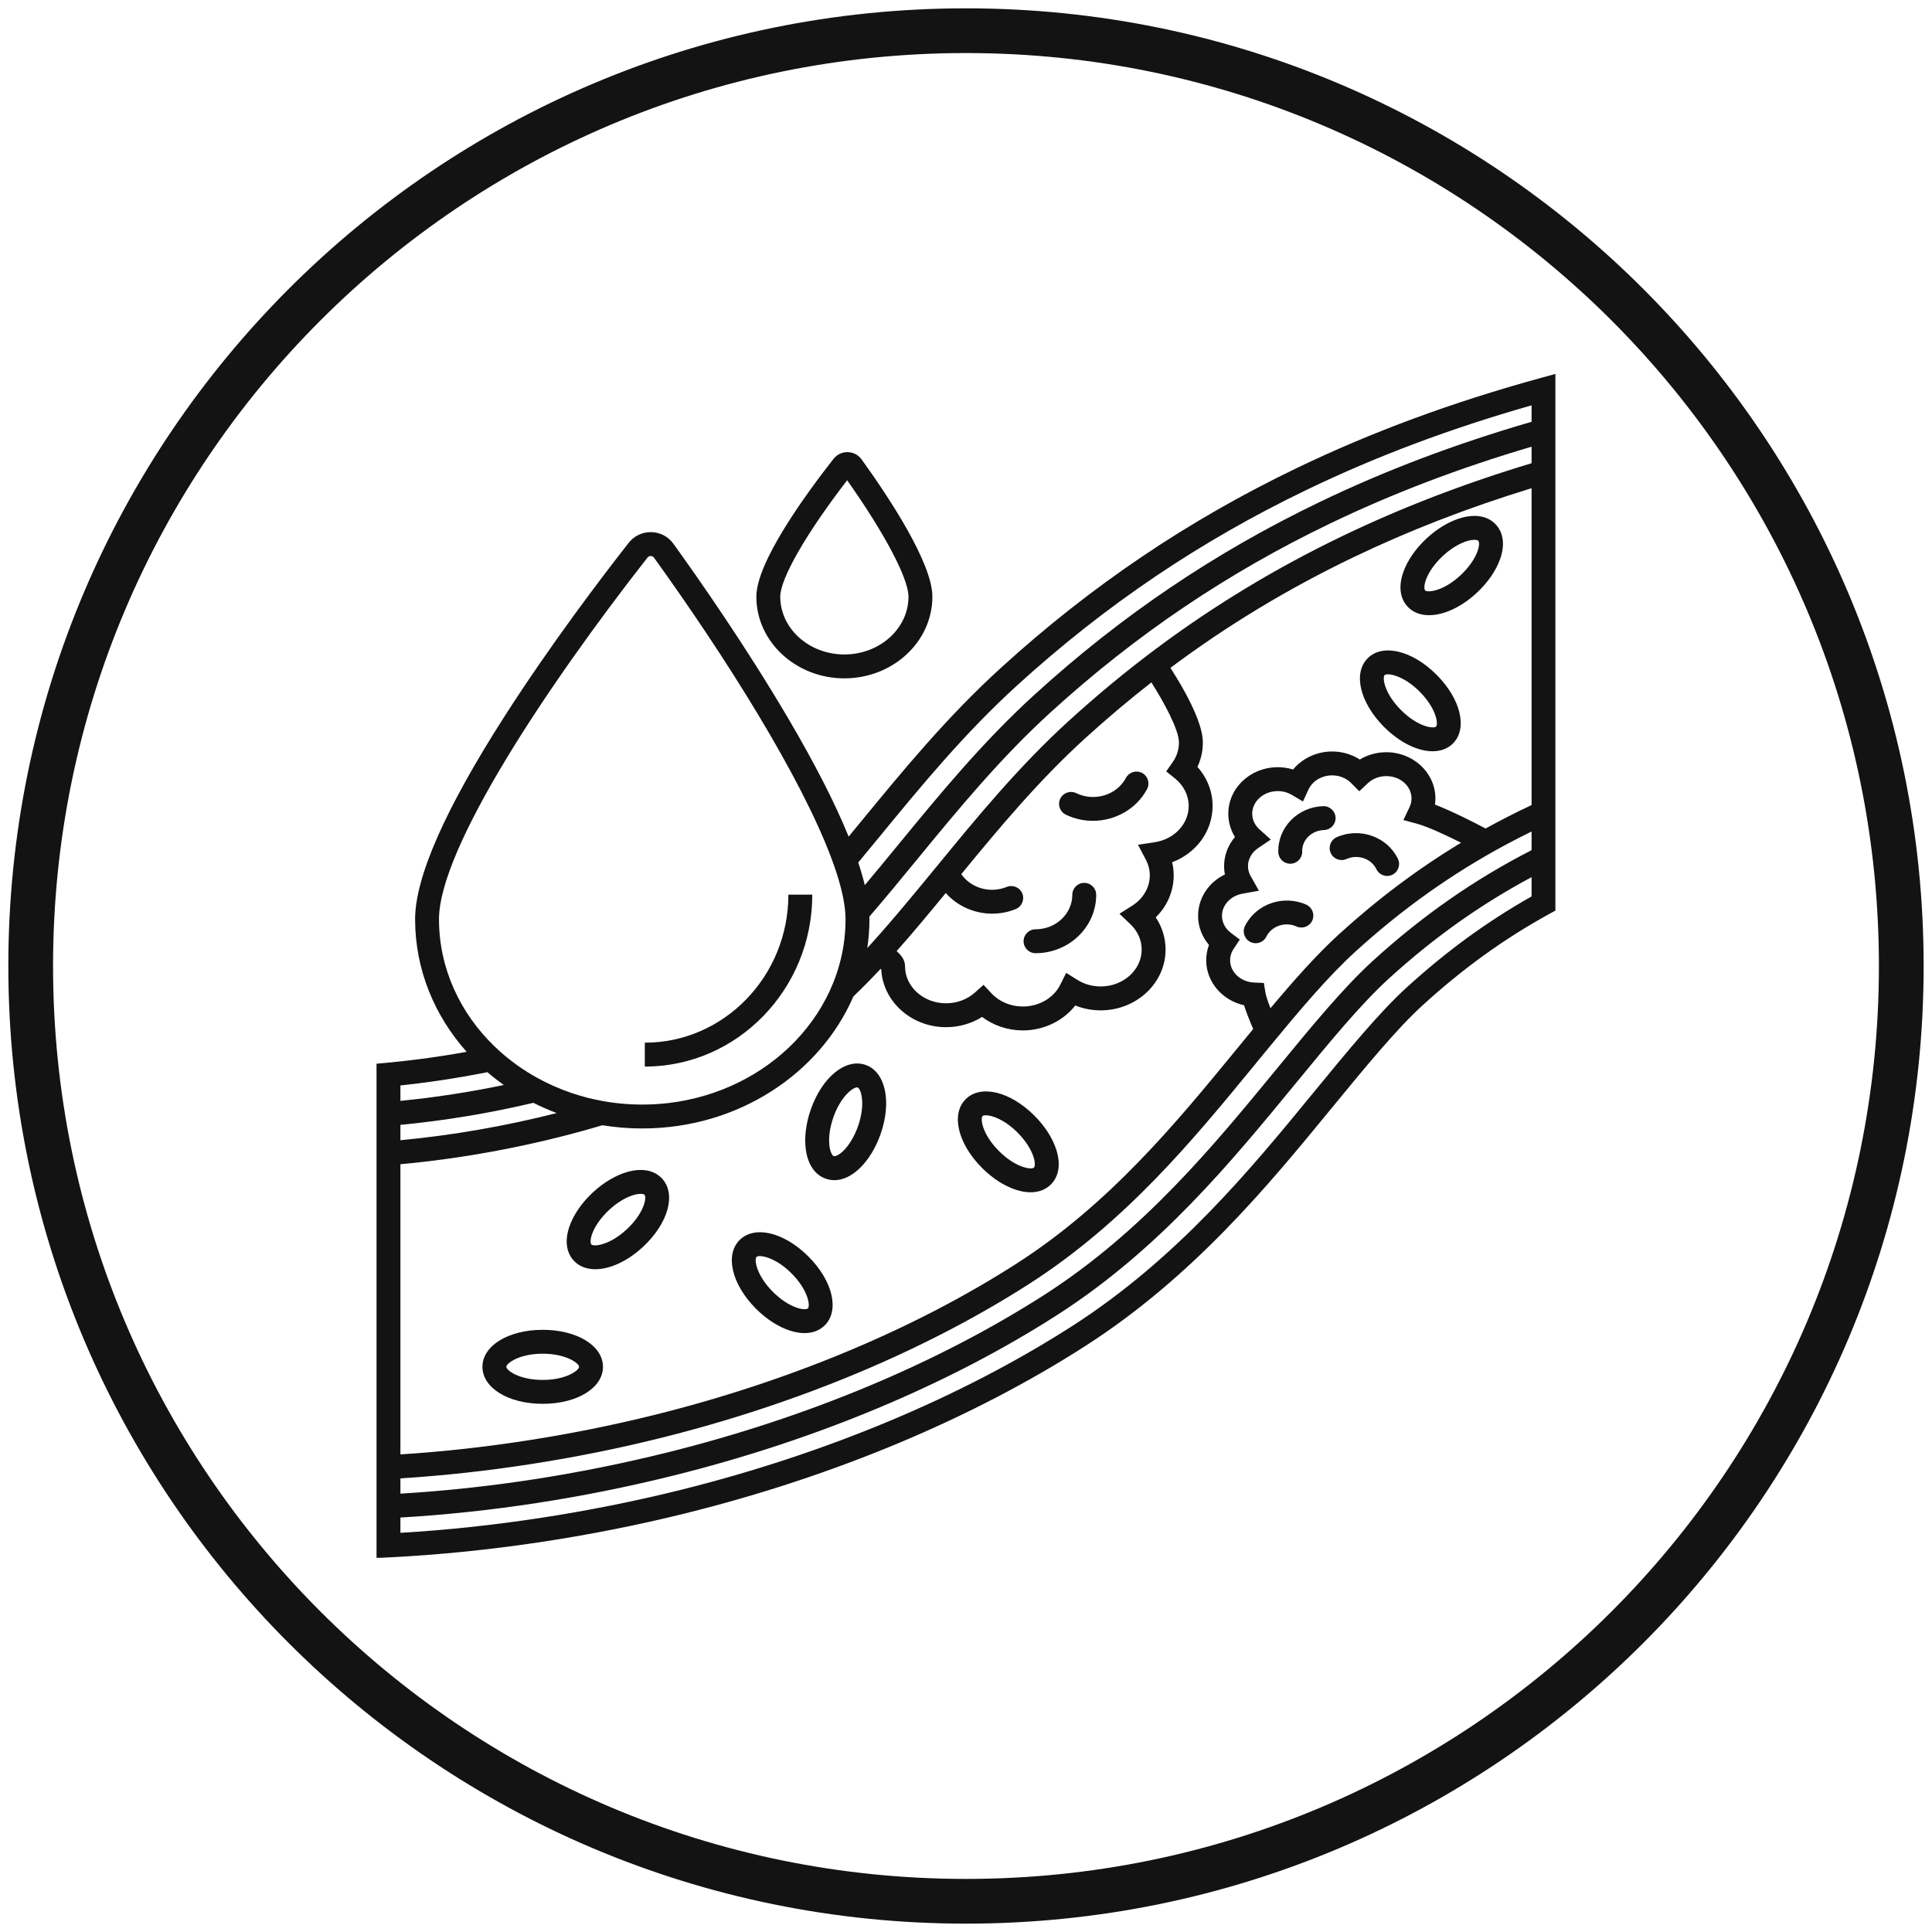 <svg version="1.0" preserveAspectRatio="xMidYMid meet" height="1080" viewBox="0 0 810 810" zoomAndPan="magnify" width="1080" xmlns:xlink="http://www.w3.org/1999/xlink" xmlns="http://www.w3.org/2000/svg"><defs><clipPath id="1812ceac8f"><path clip-rule="nonzero" d="M 3.492 3.492 L 806.496 3.492 L 806.496 806.496 L 3.492 806.496 Z M 3.492 3.492"></path></clipPath><clipPath id="4c99a4b448"><path clip-rule="nonzero" d="M 404.996 3.492 C 183.25 3.492 3.492 183.25 3.492 404.996 C 3.492 626.738 183.25 806.496 404.996 806.496 C 626.738 806.496 806.496 626.738 806.496 404.996 C 806.496 183.25 626.738 3.492 404.996 3.492 Z M 404.996 3.492"></path></clipPath><clipPath id="ef75c2cbbf"><path clip-rule="nonzero" d="M 157.859 156.617 L 652.109 156.617 L 652.109 653.117 L 157.859 653.117 Z M 157.859 156.617"></path></clipPath></defs><g clip-path="url(#1812ceac8f)"><g clip-path="url(#4c99a4b448)"><path stroke-miterlimit="4" stroke-opacity="1" stroke-width="50" stroke="#131313" d="M 535.338 -0 C 239.677 -0 -0 239.677 -0 535.338 C -0 830.994 239.677 1070.672 535.338 1070.672 C 830.994 1070.672 1070.672 830.994 1070.672 535.338 C 1070.672 239.677 830.994 -0 535.338 -0 Z M 535.338 -0" stroke-linejoin="miter" fill="none" transform="matrix(0.75, 0, 0, 0.75, 3.492, 3.492)" stroke-linecap="butt"></path></g></g><path fill-rule="nonzero" fill-opacity="1" d="M 454.574 370.148 C 451.809 370.148 449.566 372.395 449.566 375.16 C 449.566 383.129 442.652 389.613 434.152 389.613 C 431.383 389.613 429.141 391.855 429.141 394.625 C 429.141 397.391 431.383 399.633 434.152 399.633 C 448.176 399.633 459.586 388.656 459.586 375.16 C 459.586 372.395 457.344 370.148 454.574 370.148" fill="#131313"></path><path fill-rule="nonzero" fill-opacity="1" d="M 478.84 324.066 C 476.395 322.766 473.363 323.691 472.062 326.133 C 468.215 333.355 458.859 336.227 451.207 332.527 C 448.715 331.32 445.719 332.363 444.516 334.855 C 443.312 337.348 444.355 340.34 446.844 341.547 C 450.488 343.305 454.367 344.137 458.199 344.137 C 467.457 344.137 476.418 339.27 480.906 330.84 C 482.203 328.398 481.281 325.363 478.84 324.066" fill="#131313"></path><path fill-rule="nonzero" fill-opacity="1" d="M 540.938 362.125 C 540.988 362.125 541.035 362.125 541.086 362.121 C 543.848 362.043 546.027 359.742 545.949 356.973 C 545.812 352.176 549.906 348.148 555.082 348 C 557.848 347.922 560.023 345.617 559.945 342.852 C 559.863 340.086 557.531 337.906 554.793 337.988 C 544.098 338.293 535.641 346.938 535.934 357.262 C 536.012 359.977 538.238 362.125 540.938 362.125" fill="#131313"></path><path fill-rule="nonzero" fill-opacity="1" d="M 557.895 357.59 C 559.012 360.121 561.969 361.266 564.496 360.148 C 569.266 358.039 574.906 359.953 577.062 364.414 C 577.926 366.199 579.715 367.242 581.574 367.242 C 582.309 367.242 583.051 367.082 583.754 366.742 C 586.242 365.535 587.285 362.539 586.078 360.051 C 581.594 350.785 570.098 346.723 560.449 350.984 C 557.922 352.102 556.773 355.059 557.895 357.59" fill="#131313"></path><path fill-rule="nonzero" fill-opacity="1" d="M 547.672 379.289 C 538.074 374.984 526.539 378.988 521.965 388.215 C 520.734 390.691 521.746 393.695 524.223 394.926 C 524.941 395.281 525.699 395.449 526.449 395.449 C 528.289 395.449 530.062 394.43 530.938 392.664 C 533.152 388.199 538.82 386.301 543.566 388.43 C 546.094 389.566 549.059 388.434 550.188 385.91 C 551.32 383.387 550.195 380.422 547.672 379.289" fill="#131313"></path><g clip-path="url(#ef75c2cbbf)"><path fill-rule="nonzero" fill-opacity="1" d="M 589.859 413.906 C 578.301 424.43 565.238 440.348 551.406 457.191 L 549.746 459.207 C 524.715 489.727 493.562 527.703 449.504 555.961 C 403 585.781 346.125 609.562 285.023 624.734 C 246.836 634.215 206.449 640.379 167.879 642.648 L 167.879 636.238 C 205.746 634.004 244.109 628.121 281.992 618.723 C 341.906 603.852 397.66 580.539 443.215 551.324 C 486.09 523.832 516.43 486.863 543.199 454.254 C 557.211 437.18 570.453 421.051 582.418 410.148 C 601.168 393.082 620.773 379.16 642.121 367.754 L 642.121 375.836 C 623.688 386.219 606.562 398.699 589.859 413.906 Z M 167.879 455.074 C 177.09 454.105 189.719 452.422 204.352 449.52 C 206.551 451.406 208.84 453.195 211.219 454.887 C 197.039 457.855 182.516 460.098 167.879 461.543 Z M 184.051 385.395 C 184.051 355.832 229.203 287.691 271.453 233.773 C 271.898 233.203 272.48 233.117 272.805 233.117 L 272.844 233.117 C 273.164 233.121 273.77 233.223 274.211 233.828 C 304.121 275.336 335.602 325.297 348.48 359.578 C 349.965 363.523 351.199 367.258 352.156 370.754 C 353.152 374.395 353.852 377.773 354.211 380.848 C 354.402 382.449 354.5 383.965 354.5 385.395 C 354.5 389.129 354.203 392.812 353.648 396.41 C 352.809 401.773 351.367 406.957 349.391 411.902 C 345.723 421.086 340.203 429.473 333.254 436.672 C 319.867 450.543 301.156 460.035 280.07 462.477 C 276.531 462.883 272.934 463.094 269.277 463.094 C 263.34 463.094 257.547 462.539 251.957 461.48 C 247.719 460.68 243.594 459.594 239.609 458.242 C 234.48 456.496 229.578 454.316 224.969 451.75 C 222.238 450.223 219.609 448.57 217.094 446.785 C 213.609 444.324 210.344 441.621 207.324 438.695 C 192.902 424.777 184.051 406.012 184.051 385.395 Z M 448.039 302.285 C 427.098 321.352 409.461 342.84 392.414 363.629 L 392.312 363.746 C 391.66 364.543 391.004 365.336 390.344 366.141 C 389.695 366.934 389.035 367.734 388.371 368.535 C 386.738 370.523 385.102 372.508 383.461 374.488 C 383.445 374.504 383.43 374.523 383.414 374.543 C 381.77 376.523 380.121 378.5 378.465 380.461 C 377.809 381.246 377.145 382.031 376.48 382.812 C 376.309 383.02 376.137 383.223 375.965 383.426 C 375.855 383.547 375.75 383.672 375.645 383.797 C 374.637 384.98 373.629 386.16 372.617 387.328 C 372.02 388.023 371.418 388.711 370.816 389.398 C 370.215 390.09 369.621 390.77 369.016 391.453 C 368.418 392.129 367.816 392.805 367.215 393.48 L 365.715 395.152 C 365.012 395.93 364.316 396.695 363.613 397.457 C 364.211 393.512 364.516 389.488 364.516 385.395 C 364.516 385.023 364.512 384.652 364.504 384.277 C 371.07 376.672 377.668 368.645 384.184 360.703 C 401.445 339.672 419.293 317.93 440.605 298.527 C 476.25 266.062 514.547 240.211 557.66 219.477 C 583.941 206.848 611.629 196.285 642.121 187.277 L 642.121 194.207 C 613.613 202.809 587.656 212.805 562.883 224.707 C 535.016 238.105 509.188 253.703 484.785 271.91 C 472.18 281.316 459.965 291.422 448.039 302.285 Z M 492.598 326.348 C 496.262 329.289 498.367 333.492 498.367 337.887 C 498.367 345.453 492.355 351.855 484.07 353.121 L 477.102 354.18 L 480.398 360.414 C 481.496 362.488 482.055 364.719 482.055 367.027 C 482.055 372.043 479.316 376.77 474.75 379.668 L 469.34 383.102 L 473.973 387.527 C 476.988 390.406 478.656 394.172 478.656 398.117 C 478.656 406.637 470.949 413.574 461.469 413.574 C 457.949 413.574 454.562 412.617 451.684 410.812 L 447 407.883 L 444.539 412.832 C 441.77 418.398 435.609 421.988 428.844 421.988 C 423.773 421.988 418.984 419.98 415.695 416.477 L 412.359 412.898 L 408.707 416.156 C 405.465 419.039 401.18 420.633 396.633 420.633 C 387.16 420.633 379.449 413.695 379.449 405.172 C 379.449 402.98 378.461 401.016 375.914 398.773 C 382.832 390.965 389.711 382.68 396.52 374.398 C 401.375 379.906 408.559 383.059 415.992 383.059 C 419.293 383.059 422.645 382.438 425.863 381.125 C 428.426 380.078 429.652 377.156 428.609 374.594 C 427.562 372.035 424.641 370.805 422.078 371.848 C 415.055 374.715 407.047 372.301 403.02 366.492 C 418.961 347.074 435.539 327.215 454.785 309.691 C 463.91 301.383 473.207 293.527 482.727 286.098 C 487.691 293.922 494.285 305.809 494.285 311.332 C 494.285 314.25 493.371 317.102 491.637 319.566 L 488.938 323.41 Z M 233.398 466.652 C 211.934 472.117 189.531 476.008 167.879 478.043 L 167.879 471.605 C 186.781 469.785 205.516 466.66 223.625 462.363 C 226.777 463.961 230.043 465.395 233.398 466.652 Z M 530.531 416.129 L 529.875 412.105 L 525.793 411.934 C 520.285 411.715 515.875 407.715 515.734 402.836 C 515.684 401.09 516.188 399.359 517.188 397.848 L 519.781 393.922 L 516.031 391.09 C 514.891 390.227 513.984 389.168 513.352 387.996 C 512.715 386.82 512.363 385.539 512.324 384.215 C 512.191 379.625 515.789 375.621 520.875 374.691 L 527.809 373.434 L 524.34 367.297 C 523.637 366.07 523.27 364.742 523.23 363.359 C 523.145 360.336 524.727 357.422 527.469 355.57 L 532.781 351.988 L 528.02 347.699 C 526.137 346.004 525.066 343.758 524.996 341.387 C 524.926 338.949 525.91 336.609 527.773 334.789 C 529.75 332.867 532.434 331.758 535.352 331.676 C 535.469 331.668 535.586 331.668 535.703 331.668 C 537.781 331.668 539.785 332.203 541.516 333.215 L 546.277 336.016 L 548.594 331 C 550.199 327.523 553.957 325.207 558.164 325.082 C 561.328 324.996 564.348 326.152 566.445 328.27 L 569.883 331.746 L 573.438 328.391 C 575.402 326.539 578.043 325.477 580.883 325.395 C 586.773 325.219 591.629 329.312 591.781 334.508 C 591.816 335.848 591.543 337.156 590.953 338.387 L 588.379 343.797 L 594.16 345.375 C 598.68 346.609 606.406 350.23 612.562 353.316 C 594.547 364.195 577.66 376.863 561.492 391.578 C 552.121 400.121 542.555 410.902 532.648 422.703 C 531.633 420.086 530.758 417.52 530.531 416.129 Z M 642.121 356.438 C 618.184 368.68 596.422 383.852 575.676 402.742 C 563.164 414.133 549.703 430.535 535.453 447.898 C 509.156 479.941 479.352 516.25 437.809 542.891 C 393.156 571.523 338.445 594.383 279.574 609 C 242.496 618.203 204.945 623.988 167.879 626.219 L 167.879 619.812 C 203.645 617.582 241.105 611.789 276.543 602.992 C 334.238 588.668 387.828 566.281 431.527 538.25 C 471.988 512.305 500.52 477.535 525.695 446.855 L 527.418 444.742 C 529.004 442.816 530.574 440.898 532.133 439.004 C 544.777 423.656 556.785 409.418 568.238 398.992 C 587.961 381.035 608.785 366.227 631.488 354.062 C 634.988 352.184 638.535 350.367 642.121 348.613 Z M 642.121 337.523 C 635.555 340.613 629.133 343.875 622.855 347.355 C 617.738 344.656 608.723 340.066 601.621 337.336 C 601.766 336.309 601.824 335.27 601.793 334.219 C 601.484 323.504 591.949 315.051 580.598 315.383 C 576.828 315.492 573.223 316.551 570.098 318.43 C 566.535 316.141 562.258 314.941 557.875 315.07 C 551.652 315.254 545.883 318.094 542.141 322.613 C 539.879 321.922 537.488 321.586 535.062 321.66 C 529.629 321.816 524.551 323.93 520.773 327.625 C 516.887 331.422 514.828 336.41 514.98 341.676 C 515.078 344.984 516.043 348.141 517.766 350.918 C 514.727 354.48 513.082 358.969 513.211 363.641 C 513.242 364.656 513.352 365.648 513.539 366.629 C 506.586 369.973 502.09 376.816 502.312 384.504 C 502.438 388.805 504.059 392.883 506.875 396.16 C 506.043 398.387 505.648 400.738 505.715 403.125 C 505.973 412.016 512.676 419.477 521.578 421.453 C 522.41 424.125 523.555 427.012 524.32 428.859 C 524.715 429.809 525.078 430.664 525.41 431.418 C 523.512 433.719 521.598 436.047 519.676 438.391 L 517.945 440.496 C 493.246 470.605 465.246 504.727 426.117 529.816 C 383.324 557.27 330.766 579.207 274.129 593.27 C 239.469 601.871 202.859 607.551 167.879 609.766 L 167.879 488.105 C 193.004 485.809 219.152 481.047 243.797 474.266 C 246.738 473.457 249.652 472.625 252.539 471.762 C 257.973 472.652 263.566 473.113 269.277 473.113 C 309.387 473.113 343.793 450.152 357.797 417.75 C 361.598 414.145 365.395 410.262 369.188 406.191 C 369.293 406.289 369.383 406.367 369.461 406.445 C 370.176 419.898 382.086 430.652 396.633 430.652 C 402.078 430.652 407.309 429.141 411.75 426.348 C 416.562 429.984 422.586 432.008 428.844 432.008 C 437.586 432.008 445.746 428.027 450.812 421.559 C 454.16 422.898 457.773 423.594 461.469 423.594 C 476.473 423.594 488.672 412.164 488.672 398.117 C 488.672 393.277 487.234 388.629 484.547 384.613 C 489.332 379.926 492.074 373.652 492.074 367.027 C 492.074 365.145 491.855 363.297 491.426 361.5 C 501.527 357.691 508.383 348.496 508.383 337.887 C 508.383 331.859 506.105 326.086 502.035 321.531 C 503.523 318.332 504.301 314.871 504.301 311.332 C 504.301 305.855 501.176 297.668 495.004 287.012 C 494.613 286.344 492.824 283.281 490.715 279.988 C 514.621 262.137 539.918 246.859 567.223 233.734 C 590.68 222.465 615.242 212.93 642.121 204.684 Z M 368.277 351.348 L 368.375 351.238 C 385.996 329.773 404.215 307.582 426.426 287.363 C 463.426 253.668 503.23 226.801 548.109 205.227 C 577.246 191.215 608.066 179.648 642.121 169.938 L 642.121 176.832 C 609.98 186.184 580.898 197.195 553.324 210.449 C 509.316 231.609 470.238 257.992 433.863 291.121 C 412.008 311.016 393.926 333.043 376.406 354.391 C 371.816 359.977 367.191 365.613 362.57 371.098 C 361.855 368.121 360.941 364.961 359.824 361.613 C 362.688 358.16 365.512 354.719 368.277 351.348 Z M 645.801 158.504 C 608.629 168.73 575.25 181.059 543.762 196.191 C 498.004 218.195 457.41 245.594 419.68 279.957 C 396.934 300.664 378.48 323.141 360.629 344.883 L 360.535 344.996 C 358.977 346.898 357.391 348.82 355.801 350.754 C 350.07 336.68 341.539 319.992 330.23 300.789 C 312.461 270.602 292.598 242.211 282.336 227.977 C 280.156 224.949 276.77 223.172 273.043 223.098 C 269.32 223.016 265.867 224.664 263.57 227.594 C 252.43 241.801 230.859 270.152 211.508 300.371 C 186.637 339.184 174.035 367.785 174.035 385.395 C 174.035 406.469 182.148 425.836 195.648 440.98 C 181.855 443.473 170.293 444.824 162.41 445.551 L 157.859 445.965 L 157.859 653.199 L 163.117 652.934 C 203.902 650.91 246.883 644.527 287.438 634.457 C 349.59 619.023 407.5 594.801 454.914 564.387 C 500.301 535.277 532.016 496.625 557.484 465.57 L 559.152 463.547 C 572.746 446.992 585.582 431.352 596.602 421.32 C 613.496 405.93 630.812 393.457 649.543 383.176 L 652.141 381.75 L 652.141 156.766 L 645.801 158.504" fill="#131313"></path></g><path fill-rule="nonzero" fill-opacity="1" d="M 227.531 578.543 C 217.527 578.543 212.281 574.457 212.281 573.047 C 212.281 571.633 217.527 567.551 227.531 567.551 C 237.539 567.551 242.781 571.633 242.781 573.047 C 242.781 574.457 237.539 578.543 227.531 578.543 Z M 227.531 557.531 C 213.125 557.531 202.266 564.203 202.266 573.047 C 202.266 581.891 213.125 588.559 227.531 588.559 C 241.938 588.559 252.801 581.891 252.801 573.047 C 252.801 564.203 241.938 557.531 227.531 557.531" fill="#131313"></path><path fill-rule="nonzero" fill-opacity="1" d="M 359.742 472.137 C 358.242 476.438 355.934 480.273 353.41 482.656 C 351.484 484.477 350.008 484.891 349.531 484.723 C 349.055 484.559 348.16 483.316 347.781 480.691 C 347.285 477.258 347.867 472.816 349.363 468.516 C 352.477 459.602 357.621 455.887 359.312 455.887 C 359.414 455.887 359.504 455.898 359.578 455.926 C 360.91 456.391 363.039 462.688 359.742 472.137 Z M 362.879 446.465 C 354.527 443.551 344.652 451.613 339.906 465.215 C 337.863 471.07 337.141 477.07 337.863 482.117 C 338.758 488.328 341.73 492.613 346.23 494.184 C 347.395 494.586 348.59 494.789 349.805 494.789 C 353.285 494.789 356.906 493.137 360.289 489.938 C 363.996 486.438 367.16 481.289 369.203 475.434 C 373.949 461.832 371.23 449.379 362.879 446.465" fill="#131313"></path><path fill-rule="nonzero" fill-opacity="1" d="M 338.734 548.535 C 338.379 548.895 336.871 549.16 334.344 548.359 C 331.035 547.312 327.289 544.859 324.066 541.641 C 316.988 534.562 316.172 527.969 317.168 526.969 C 317.387 526.75 317.863 526.621 318.559 526.621 C 321.055 526.621 326.297 528.324 331.84 533.867 C 338.914 540.941 339.734 547.539 338.734 548.535 Z M 310.086 519.887 C 303.832 526.141 306.797 538.539 316.98 548.723 C 321.363 553.105 326.457 556.367 331.316 557.91 C 333.43 558.578 335.438 558.91 337.305 558.91 C 340.715 558.91 343.641 557.801 345.82 555.621 C 352.074 549.363 349.109 536.969 338.922 526.781 C 328.738 516.598 316.34 513.633 310.086 519.887" fill="#131313"></path><path fill-rule="nonzero" fill-opacity="1" d="M 580.504 283.055 C 580.723 282.836 581.203 282.707 581.895 282.707 C 584.391 282.707 589.637 284.41 595.176 289.949 C 602.25 297.027 603.07 303.621 602.074 304.617 C 601.074 305.617 594.477 304.797 587.402 297.723 C 580.328 290.645 579.504 284.051 580.504 283.055 Z M 600.613 314.969 C 603.98 314.969 606.949 313.906 609.156 311.703 C 615.41 305.449 612.445 293.051 602.258 282.863 C 592.074 272.68 579.676 269.715 573.418 275.969 C 567.168 282.223 570.133 294.621 580.316 304.809 C 586.914 311.402 594.434 314.969 600.613 314.969" fill="#131313"></path><path fill-rule="nonzero" fill-opacity="1" d="M 433.504 489.5 C 432.508 490.5 425.914 489.676 418.836 482.602 C 411.762 475.523 410.941 468.93 411.938 467.934 C 412.156 467.715 412.633 467.582 413.328 467.582 C 415.824 467.582 421.066 469.289 426.609 474.832 C 429.832 478.051 432.281 481.797 433.328 485.109 C 434.133 487.633 433.863 489.141 433.504 489.5 Z M 433.691 467.746 C 423.508 457.559 411.109 454.594 404.855 460.848 C 398.602 467.102 401.566 479.5 411.75 489.688 C 416.133 494.07 421.227 497.332 426.086 498.871 C 428.199 499.543 430.211 499.875 432.074 499.875 C 435.484 499.875 438.41 498.762 440.59 496.582 C 443.965 493.211 444.773 488.059 442.879 482.078 C 441.34 477.219 438.078 472.129 433.691 467.746" fill="#131313"></path><path fill-rule="nonzero" fill-opacity="1" d="M 262.82 515.352 C 255.5 522.176 248.879 522.766 247.918 521.73 C 247.574 521.363 247.359 519.844 248.25 517.348 C 249.414 514.078 251.992 510.418 255.328 507.312 C 258.66 504.203 262.492 501.891 265.836 500.957 C 266.945 500.648 267.855 500.535 268.559 500.535 C 269.473 500.535 270.035 500.727 270.23 500.938 C 271.191 501.969 270.141 508.531 262.82 515.352 Z M 263.145 491.309 C 258.234 492.676 253.031 495.758 248.5 499.984 C 243.961 504.211 240.523 509.184 238.812 513.984 C 236.707 519.895 237.336 525.074 240.59 528.562 C 242.836 530.973 245.98 532.133 249.59 532.133 C 255.66 532.133 263.043 528.844 269.652 522.684 C 280.188 512.859 283.59 500.574 277.559 494.105 C 274.309 490.617 269.188 489.621 263.145 491.309" fill="#131313"></path><path fill-rule="nonzero" fill-opacity="1" d="M 597.809 243.133 C 598.977 239.863 601.555 236.207 604.887 233.102 C 608.223 229.996 612.051 227.68 615.398 226.746 C 616.508 226.438 617.418 226.32 618.121 226.32 C 619.035 226.32 619.598 226.516 619.793 226.727 C 620.137 227.094 620.352 228.609 619.465 231.109 C 618.297 234.379 615.715 238.035 612.383 241.141 C 605.062 247.965 598.441 248.551 597.48 247.52 C 597.137 247.148 596.922 245.633 597.809 243.133 Z M 599.148 257.922 C 605.223 257.922 612.605 254.629 619.215 248.473 C 623.75 244.246 627.191 239.273 628.898 234.469 C 631.004 228.559 630.375 223.383 627.121 219.895 C 623.867 216.402 618.75 215.41 612.707 217.098 C 607.797 218.465 602.594 221.547 598.059 225.773 C 593.523 230 590.086 234.969 588.375 239.773 C 586.27 245.684 586.898 250.859 590.152 254.348 C 592.398 256.762 595.543 257.922 599.148 257.922" fill="#131313"></path><path fill-rule="nonzero" fill-opacity="1" d="M 340.555 375.094 L 330.535 375.094 C 330.535 409.312 303.531 437.148 270.344 437.148 L 270.344 447.168 C 309.059 447.168 340.555 414.836 340.555 375.094" fill="#131313"></path><path fill-rule="nonzero" fill-opacity="1" d="M 355.168 201.352 C 370.863 223.539 380.887 242.508 380.887 250.16 C 380.887 263.516 368.828 274.383 354.004 274.383 C 339.184 274.383 327.125 263.516 327.125 250.16 C 327.125 242.547 338.055 223.574 355.168 201.352 Z M 354.004 284.402 C 374.352 284.402 390.906 269.043 390.906 250.16 C 390.906 235.914 372.324 208.004 361.25 192.633 C 359.879 190.73 357.746 189.613 355.402 189.562 C 353.055 189.508 350.887 190.547 349.441 192.395 C 337.367 207.801 317.105 235.793 317.105 250.16 C 317.105 269.043 333.66 284.402 354.004 284.402" fill="#131313"></path></svg>
